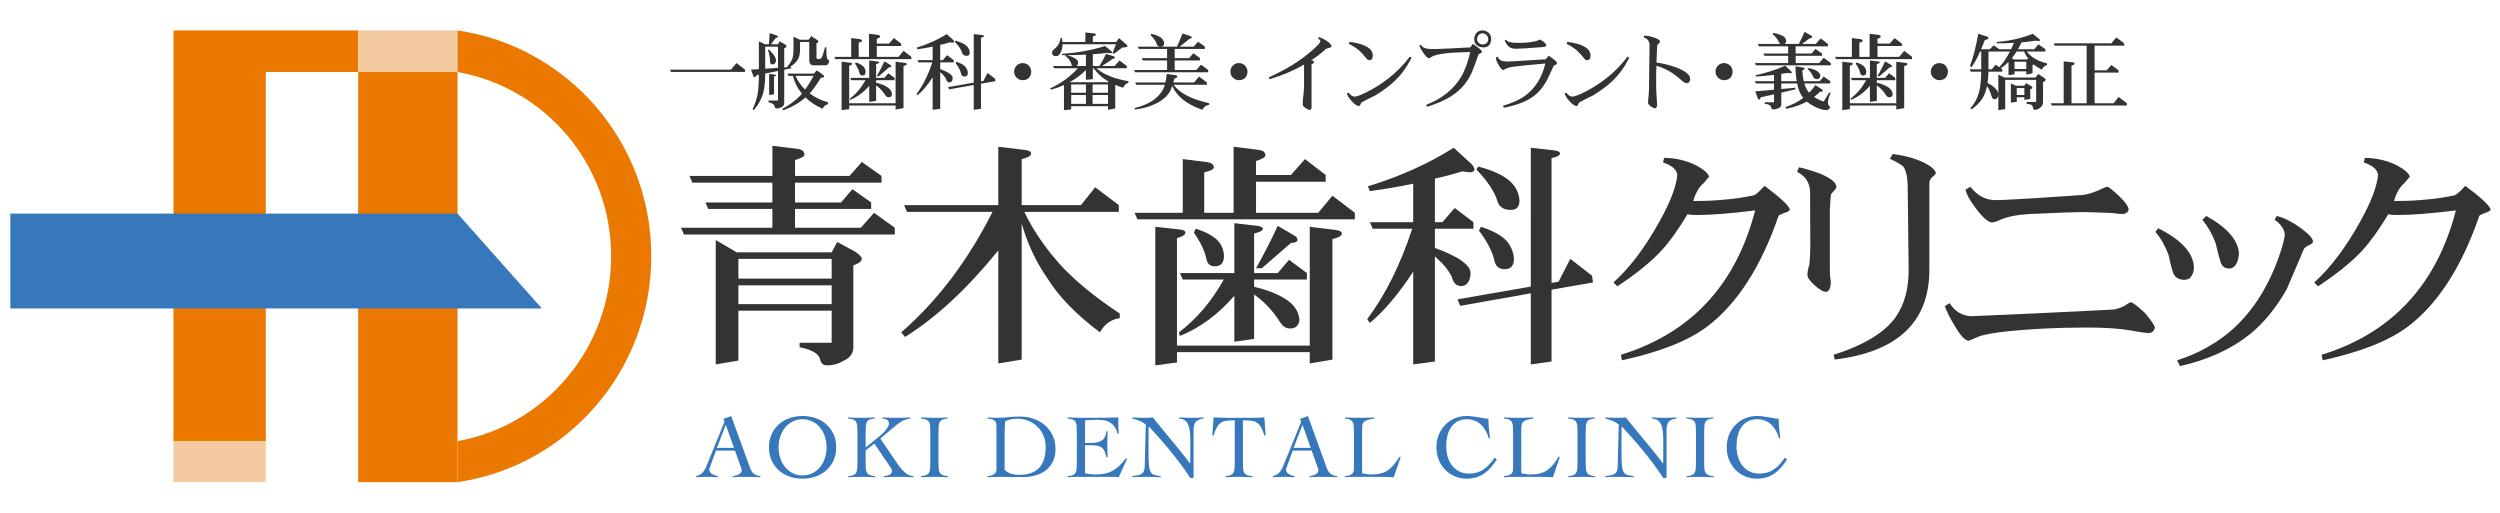<?xml version="1.0" encoding="utf-8"?>
<!-- Generator: Adobe Illustrator 16.0.0, SVG Export Plug-In . SVG Version: 6.00 Build 0)  -->
<!DOCTYPE svg PUBLIC "-//W3C//DTD SVG 1.1//EN" "http://www.w3.org/Graphics/SVG/1.1/DTD/svg11.dtd">
<svg version="1.1" xmlns="http://www.w3.org/2000/svg" xmlns:xlink="http://www.w3.org/1999/xlink" x="0px" y="0px" width="560px"
	 height="115px" viewBox="20 -2.5 560 115" enable-background="new 20 -2.5 560 115" xml:space="preserve">
<g id="レイヤー_1">
</g>
<g id="レイヤー_2">
	<g>
		<g>
			<path fill="#333333" d="M217.465,36.912v1.511h-19.379v4.427h10.311l2.537-2.969l4.21,2.969v1.458h-17.058v4.21h14.737
				l2.969-3.347l4.642,3.347v1.512H173.2l-0.648-1.512h20.46v-4.21h-14.359l-0.647-1.458h15.007v-4.427h-17.922l-0.647-1.511h18.57
				v-6.748l5.776,0.702c0.917,0.162,1.404,0.594,1.404,1.242c0,0.432-0.702,0.81-2.105,1.242v3.562h12.199l2.753-3.13
				L217.465,36.912z M185.022,54.024h21.269l1.242-2.321l3.995,2.159c0.971,0.647,1.511,1.188,1.511,1.62
				c0,0.54-0.648,1.026-1.889,1.458v18.354c0,1.404-0.81,2.484-2.429,3.131c-0.918,0.594-2.106,0.918-3.509,0.918
				c-0.756,0-1.242-0.379-1.458-1.135c-0.215-1.402-1.727-2.375-4.643-2.914v-1.025h7.18v-7.18h-20.891v11.174l-5.074,0.865V51.271
				L185.022,54.024z M206.291,59.906v-4.424h-20.891v4.424H206.291z M206.291,65.629V61.42h-20.891v4.209H206.291z"/>
			<path fill="#333333" d="M270.612,43.444v1.511h-21.161c1.835,3.887,4.48,7.828,7.935,11.715
				c3.239,3.561,7.72,7.287,13.441,11.064v1.027c-1.943,0.27-3.455,1.35-4.426,3.186c-5.291-3.941-9.231-7.99-11.768-12.094
				c-2.483-3.508-4.427-7.611-5.776-12.253v30.445l-5.236,0.865V53.592c-6.91,8.529-13.874,15.007-20.891,19.38l-0.864-1.025
				c8.151-7.072,14.953-16.088,20.459-26.992h-19.164l-0.648-1.511h21.107V30.38l5.938,0.702c0.917,0.108,1.403,0.377,1.403,0.809
				c0,0.486-0.702,0.918-2.105,1.242v10.311h13.28l3.185-3.995L270.612,43.444z"/>
			<path fill="#333333" d="M302.051,31.082c0.919,0.162,1.404,0.54,1.404,1.187c0,0.432-0.702,0.864-2.105,1.296v3.131h7.827
				l3.132-3.563l4.643,3.563v1.512H301.35v6.963h13.927l3.186-3.833l5.021,3.833v1.458h-48.693l-0.648-1.458h10.796V33.133
				l5.56,0.702c0.918,0.162,1.404,0.54,1.404,1.188c0,0.377-0.756,0.756-2.159,1.08v9.069h6.586V30.38L302.051,31.082z
				 M284.237,48.896c0.863,0.108,1.295,0.324,1.295,0.702c0,0.486-0.648,0.917-1.889,1.241v24.077h29.744V48.302l5.776,0.702
				c0.917,0.108,1.403,0.378,1.403,0.81c0,0.485-0.701,0.917-2.105,1.241v26.99l-5.074,0.865v-2.537h-29.744v2.322l-4.858,0.646
				v-31.04L284.237,48.896z M312.739,58.666v1.457h-11.821v1.619c3.455,0.811,6.101,1.945,7.882,3.348
				c1.402,1.135,2.158,2.484,2.267,4.104c-0.162,1.295-0.864,1.889-2.105,1.889c-0.81,0-1.512-0.377-2.105-1.24
				c-1.619-2.592-3.562-4.697-5.938-6.371v9.934l-4.427,0.646V63.74c-3.563,4.158-7.666,7.18-12.2,9.016l-0.216-0.809
				c3.995-3.025,7.342-6.965,10.041-11.824h-9.177l-0.647-1.457h12.2V47.493l5.129,0.593c0.81,0.108,1.241,0.324,1.241,0.648
				c0,0.432-0.647,0.756-1.943,1.08v8.852h5.29l2.537-2.969L312.739,58.666z M292.82,51.433c0.864,0.972,1.296,2.105,1.35,3.4
				c0,1.567-0.702,2.321-2.105,2.321c-0.971,0-1.62-0.539-1.835-1.672c-0.377-1.782-1.295-3.726-2.807-5.884l0.432-0.864
				C290.121,49.436,291.741,50.353,292.82,51.433z M309.717,50.137c0.594,0.27,0.918,0.648,0.918,1.134
				c0,0.377-0.486,0.594-1.458,0.647l-6.531,5.667h-1.296c1.943-3.455,3.562-6.64,4.858-9.5L309.717,50.137z"/>
			<path fill="#333333" d="M341.416,37.505v9.771h1.673l2.754-3.185l4.21,3.185v1.458h-8.637v4.318
				c2.158,0.756,3.887,1.565,5.182,2.32c1.835,1.135,2.807,2.213,2.807,3.293c0,0.918-0.215,1.674-0.647,2.213
				c-0.377,0.486-0.863,0.703-1.458,0.703c-1.079,0-1.78-0.703-2.104-2.105c-0.756-1.459-1.78-2.752-3.077-3.887
				c-0.216-0.217-0.485-0.432-0.701-0.649v23.538l-4.858,0.648V58.342c-3.239,4.967-6.479,8.799-9.717,11.5l-0.594-0.865
				c3.994-5.289,7.395-12.037,10.095-20.243h-8.854l-0.647-1.458h9.717v-8.637c-3.293,0.702-6.533,1.241-9.717,1.673l-0.432-1.079
				c7.071-2.16,13.495-5.021,19.218-8.637l3.725,3.4c0.593,0.54,0.917,1.026,0.917,1.458c0,0.432-0.377,0.648-1.079,0.648
				l-1.674-0.216C345.465,36.534,343.414,37.073,341.416,37.505z M376.612,59.26l0.216,1.512l-9.285,1.621v16.086l-4.642,0.648
				V63.201l-15.817,2.807l-0.594-1.457l16.411-2.861V30.596l5.29,0.594c0.809,0.108,1.241,0.324,1.241,0.701
				c0,0.432-0.647,0.756-1.89,1.026v27.962l1.566-0.27l2.644-5.127L376.612,59.26z M358.366,38.208
				c1.241,1.188,1.89,2.591,1.998,4.21c0,1.403-0.647,2.105-1.89,2.105c-1.674,0-2.699-0.648-3.077-2.052
				c-0.647-2.105-2.213-4.426-4.696-7.018l0.432-0.648C354.426,35.67,356.854,36.804,358.366,38.208z M357.503,51.486
				c0.972,1.134,1.511,2.484,1.619,3.996c0,1.565-0.702,2.321-2.105,2.321c-1.241,0-1.997-0.648-2.267-1.943
				c-0.487-2.051-1.62-4.264-3.455-6.693l0.431-0.864C354.371,49.166,356.314,50.191,357.503,51.486z"/>
			<path fill="#333333" d="M419.631,45.225c-0.862,0.324-1.241,0.54-1.241,0.648c-3.941,11.443-9.284,19.703-15.979,24.777
				c-4.318,3.24-10.688,5.723-19.109,7.557l-0.216-1.24c15.708-4.859,25.75-15.656,30.068-32.335
				c-5.614,0.701-9.934,1.025-13.009,1.025c-1.242,0-1.944-0.054-2.106-0.216c-2.051,3.401-3.994,6.154-5.884,8.205
				c-2.483,2.645-5.776,5.292-9.879,7.989l-0.863-0.863c3.671-3.293,7.071-7.827,10.31-13.657c2.483-4.427,3.779-7.936,3.995-10.473
				c-0.161-1.188-1.241-2.105-3.184-2.753l0.214-1.025c2.592,0,4.968,0.594,7.181,1.673c1.728,0.917,2.699,1.781,2.915,2.537
				c-0.162,0.216-0.594,0.702-1.241,1.458c-1.027,0.864-1.781,2.159-2.321,3.995c2.051,0,4.048-0.054,5.884-0.216
				c3.023-0.215,5.614-0.593,7.773-1.079c0.433-0.216,1.241-0.918,2.321-2.105c3.562,2.646,5.452,4.426,5.668,5.291
				C420.927,44.686,420.494,44.955,419.631,45.225z"/>
			<path fill="#333333" d="M430.694,40.366c-0.432,0.432-0.595,0.702-0.595,0.864l-0.216,3.185v13.008c0,0.865,0,1.621,0.108,2.268
				c0.054,0.703,0.107,0.973,0.107,0.865c0,1.455-0.377,2.213-1.025,2.32c-0.647,0-1.512-0.484-2.591-1.457
				s-1.619-1.729-1.619-2.322c0-0.539,0.108-1.35,0.433-2.32c0.107-1.458,0.215-2.699,0.215-3.78l-0.054-12.361
				c0-2.105-0.972-3.67-2.915-4.642l0.432-1.026c1.458,0.324,3.077,0.81,4.805,1.458c2.376,1.025,3.563,1.997,3.563,2.916
				C431.343,39.61,431.127,39.935,430.694,40.366z M452.881,37.127c-0.485,0.378-0.701,0.864-0.701,1.404v19.326
				c0,11.768-7.073,18.461-21.216,20.188l-0.216-1.078c6.802-2.158,11.391-4.967,13.874-8.422c1.943-2.807,2.914-6.262,2.914-10.473
				l-0.215-19.109c-0.055-1.944-0.379-3.347-1.026-4.211c-0.54-0.432-1.511-1.026-2.97-1.673l0.648-1.08
				c2.592,0.324,4.858,0.918,6.91,1.89c1.62,0.81,2.537,1.565,2.753,2.321C453.637,36.426,453.367,36.75,452.881,37.127z"/>
			<path fill="#333333" d="M501.462,72.107c-0.595,0-1.997-0.16-4.212-0.592c-2.482-0.434-5.775-0.648-9.878-0.648
				c-6.747,0-12.686,0.324-17.868,0.863c-3.348,0.377-5.506,0.809-6.478,1.242c-1.296,0.594-1.998,0.863-2.105,0.863
				c-0.756-0.107-1.781-1.135-2.969-3.186c-1.134-1.836-1.89-3.348-2.322-4.588l1.081-0.648c1.187,1.836,2.753,2.809,4.804,2.916
				c1.728-0.055,6.263-0.271,13.657-0.596c11.552-0.537,17.437-0.863,17.652-0.863c0.863,0,1.89-0.27,2.969-0.809
				c0.864-0.541,1.35-0.865,1.457-0.865c0.433,0,1.459,0.811,3.133,2.322c1.402,1.619,2.158,2.754,2.32,3.348
				C502.541,71.623,502.109,72,501.462,72.107z M495.577,45.441c-0.593,0-1.35-0.054-2.321-0.216
				c-2.915-0.107-5.074-0.216-6.532-0.216c-1.996,0-6.046,0.162-12.146,0.432c-2.753,0.162-4.912,0.594-6.531,1.296
				c-0.863,0.432-1.512,0.594-1.891,0.594c-0.862-0.108-2.051-1.134-3.507-3.077c-1.404-1.835-2.161-3.239-2.376-4.265l1.079-0.647
				c1.511,1.889,3.239,2.861,5.236,2.968c1.026,0.054,4.156-0.107,9.447-0.432l9.663-0.647c1.241,0,2.646-0.378,4.21-1.026
				c1.134-0.54,1.835-0.863,2.105-0.863c0.324,0,1.188,0.701,2.699,2.105c1.295,1.242,1.997,2.213,2.105,2.969
				C496.711,45.009,496.279,45.333,495.577,45.441z"/>
			<path fill="#333333" d="M510.581,59.746c-0.433,0.324-0.864,0.432-1.241,0.432c-1.297,0-2.105-0.486-2.538-1.512
				c-0.432-1.295-0.756-2.59-1.025-3.995c-0.756-2.051-1.728-3.778-2.969-5.236l0.647-0.81c5.236,2.645,7.881,5.559,7.989,8.798
				C511.444,58.289,511.175,59.045,510.581,59.746z M537.248,52.405c-0.701,0.323-1.134,0.647-1.241,1.025l-3.779,8.853
				c-2.375,4.156-5.073,7.504-8.206,10.041c-4.155,3.348-9.393,5.775-15.708,7.18l-0.647-1.297
				c6.046-1.941,11.12-5.127,15.114-9.662c2.97-3.348,5.346-7.395,7.18-12.145c1.08-2.808,1.674-4.914,1.836-6.316
				c-0.107-1.242-0.864-2.376-2.268-3.347l0.432-0.864c1.62,0.377,3.348,1.242,5.183,2.537c1.836,1.35,2.861,2.375,2.969,3.13
				C538.111,51.918,537.788,52.188,537.248,52.405z M519.435,57.641c-1.08,0.055-1.783-0.486-2.105-1.674
				c-0.271-0.863-0.595-2.159-1.026-3.994c-0.756-1.998-1.727-3.725-2.969-5.236l0.863-0.864c4.696,2.591,7.126,5.398,7.342,8.42
				C521.323,56.453,520.621,57.586,519.435,57.641z"/>
			<path fill="#333333" d="M576.599,45.225c-0.864,0.324-1.242,0.54-1.242,0.648c-3.94,11.443-9.284,19.703-15.979,24.777
				c-4.319,3.24-10.689,5.723-19.11,7.557l-0.215-1.24c15.708-4.859,25.749-15.656,30.066-32.335
				c-5.612,0.701-9.933,1.025-13.009,1.025c-1.241,0-1.942-0.054-2.105-0.216c-2.051,3.401-3.994,6.154-5.884,8.205
				c-2.483,2.645-5.775,5.292-9.879,7.989l-0.864-0.863c3.672-3.293,7.073-7.827,10.311-13.657
				c2.484-4.427,3.779-7.936,3.995-10.473c-0.161-1.188-1.241-2.105-3.185-2.753l0.216-1.025c2.591,0,4.966,0.594,7.179,1.673
				c1.729,0.917,2.7,1.781,2.916,2.537c-0.162,0.216-0.594,0.702-1.241,1.458c-1.026,0.864-1.781,2.159-2.321,3.995
				c2.051,0,4.048-0.054,5.884-0.216c3.022-0.215,5.614-0.593,7.774-1.079c0.431-0.216,1.241-0.918,2.32-2.105
				c3.562,2.646,5.452,4.426,5.668,5.291C577.894,44.686,577.462,44.955,576.599,45.225z"/>
		</g>
		<g>
			<path fill="#333333" d="M186.894,13.101v0.509H170.31l-0.227-0.509h13.642l1.245-1.472L186.894,13.101z"/>
			<path fill="#333333" d="M193.948,5.44c0.208,0.076,0.321,0.17,0.321,0.283c0,0.113-0.169,0.227-0.509,0.302
				c-0.396,0.528-0.755,0.981-1.076,1.396h1.585l0.377-0.661l1.113,0.642c0.284,0.189,0.435,0.34,0.435,0.472
				c0,0.15-0.189,0.301-0.528,0.434v4.301l0.754-0.057l-0.094-0.113c0.529-0.566,0.905-1.151,1.132-1.717
				c0.188-0.528,0.283-1.245,0.283-2.188V5.723l1.434,0.68h1.943l0.604-0.812l1.189,0.773c0.264,0.17,0.415,0.302,0.415,0.396
				c0,0.17-0.151,0.321-0.434,0.453v3.226c0,0.208,0.188,0.302,0.566,0.302s0.661-0.302,0.849-0.944l0.509-1.717h0.284l0.038,1.717
				c0.038,0.736,0.245,1.152,0.623,1.246c-0.094,0.736-0.396,1.094-0.887,1.094h-2.565c-0.699,0-1.039-0.377-1.039-1.169V6.912
				h-2.056v1.623c0,1.095-0.227,1.943-0.642,2.509c-0.435,0.584-0.981,1.076-1.66,1.491l0.302-0.019v0.283l-1.547,0.32v7.509
				c0,0.416-0.227,0.717-0.679,0.906c-0.265,0.169-0.604,0.263-1.02,0.263c-0.226,0-0.377-0.131-0.434-0.396
				c-0.076-0.49-0.528-0.811-1.396-1v-0.376h2.132v-6.622l-2.867,0.565v0.17c0,2.093-0.227,3.698-0.642,4.792
				c-0.472,1.283-1.113,2.339-1.943,3.245l-0.227-0.227c0.528-1.15,0.906-2.282,1.132-3.416c0.169-1.037,0.264-2.471,0.264-4.282
				l-0.51,0.094c-0.169,0.302-0.32,0.453-0.433,0.453c-0.151,0-0.246-0.095-0.302-0.284l-0.509-1.415l1.754-0.113V6.761l1.396,0.661
				h0.848c0.076-0.83,0.133-1.66,0.189-2.509L193.948,5.44z M194.269,12.704V7.95h-2.867v4.943L194.269,12.704z M193.382,9.912
				c0.265,0.378,0.416,0.755,0.453,1.132c0,0.188-0.076,0.378-0.208,0.604c-0.151,0.188-0.339,0.284-0.547,0.284
				c-0.396,0-0.585-0.189-0.585-0.604c-0.019-1-0.188-1.887-0.509-2.641l0.226-0.076C192.684,9.006,193.081,9.44,193.382,9.912z
				 M193.514,14.195c0.208,0.038,0.321,0.076,0.321,0.151c0,0.132-0.151,0.227-0.453,0.302v3.98l-1.094,0.151v-4.717L193.514,14.195
				z M204.325,14.232c0.17,0.113,0.265,0.264,0.265,0.416c0,0.151-0.246,0.245-0.736,0.301c-0.868,1.434-1.623,2.491-2.226,3.189
				c-0.094,0.114-0.188,0.208-0.265,0.284c1.302,0.961,2.68,1.622,4.114,1.98v0.435c-0.661,0.188-1.057,0.528-1.189,1.038
				c-1.547-0.679-2.83-1.529-3.849-2.547c-1.396,1.208-3.075,2.189-5.057,2.905l-0.151-0.358c1.51-0.774,2.868-1.773,4.076-3.019
				c0.113-0.113,0.226-0.246,0.34-0.396c-0.943-1.057-1.623-2.377-2.057-3.962h-0.962l-0.226-0.509h5.906l0.66-0.735L204.325,14.232
				z M200.344,17.553c0.642-0.868,1.283-1.886,1.887-3.056h-4.056C198.741,15.704,199.458,16.723,200.344,17.553z"/>
			<path fill="#333333" d="M216.65,5.308c0.321,0.057,0.491,0.189,0.491,0.415c0,0.151-0.245,0.302-0.736,0.453v1.095h2.736
				l1.094-1.246l1.623,1.246v0.528h-5.453v2.434h4.868l1.113-1.34l1.755,1.34v0.509h-17.019l-0.226-0.509h3.773V6.025l1.943,0.245
				c0.321,0.056,0.491,0.189,0.491,0.415c0,0.132-0.264,0.264-0.754,0.377v3.17h2.302v-5.17L216.65,5.308z M210.425,11.535
				c0.301,0.038,0.453,0.113,0.453,0.245c0,0.17-0.227,0.321-0.661,0.434v8.415h10.396v-9.302l2.019,0.246
				c0.321,0.037,0.49,0.131,0.49,0.283c0,0.17-0.245,0.321-0.735,0.434v9.433l-1.773,0.302v-0.887h-10.396v0.812l-1.698,0.227
				V11.327L210.425,11.535z M220.386,14.949v0.51h-4.132v0.566c1.208,0.283,2.132,0.68,2.755,1.169
				c0.491,0.396,0.754,0.868,0.792,1.434c-0.057,0.453-0.301,0.661-0.736,0.661c-0.283,0-0.529-0.132-0.736-0.434
				c-0.565-0.906-1.245-1.642-2.076-2.227v3.472l-1.546,0.227v-3.604c-1.246,1.452-2.68,2.509-4.264,3.151l-0.075-0.283
				c1.396-1.058,2.565-2.435,3.509-4.132h-3.208l-0.226-0.51h4.264v-3.905l1.792,0.208c0.283,0.038,0.434,0.113,0.434,0.227
				c0,0.15-0.227,0.264-0.68,0.377v3.093h1.849l0.887-1.037L220.386,14.949z M213.425,12.421c0.302,0.34,0.453,0.735,0.471,1.188
				c0,0.547-0.245,0.812-0.735,0.812c-0.339,0-0.566-0.189-0.642-0.585c-0.132-0.623-0.453-1.302-0.981-2.057l0.151-0.302
				C212.481,11.723,213.047,12.044,213.425,12.421z M219.33,11.969c0.208,0.094,0.321,0.226,0.321,0.396
				c0,0.132-0.169,0.208-0.509,0.227l-2.283,1.981h-0.453c0.679-1.208,1.246-2.322,1.698-3.321L219.33,11.969z"/>
			<path fill="#333333" d="M230.609,7.553v3.416h0.585l0.962-1.114l1.472,1.114v0.509h-3.019v1.509
				c0.754,0.265,1.359,0.547,1.812,0.812c0.641,0.396,0.981,0.774,0.981,1.15c0,0.322-0.076,0.585-0.227,0.774
				c-0.132,0.17-0.302,0.246-0.509,0.246c-0.378,0-0.623-0.246-0.736-0.736c-0.264-0.509-0.623-0.962-1.076-1.359
				c-0.075-0.075-0.169-0.151-0.245-0.227v8.227l-1.698,0.226v-7.264c-1.132,1.736-2.264,3.076-3.396,4.019l-0.208-0.302
				c1.396-1.849,2.585-4.208,3.528-7.075h-3.094l-0.227-0.509h3.396V7.95c-1.151,0.245-2.283,0.434-3.396,0.584l-0.151-0.377
				c2.472-0.755,4.717-1.754,6.717-3.019l1.302,1.188c0.208,0.189,0.321,0.359,0.321,0.51c0,0.151-0.133,0.227-0.378,0.227
				l-0.585-0.075C232.024,7.214,231.307,7.402,230.609,7.553z M242.911,15.157l0.075,0.528l-3.245,0.566v5.623l-1.623,0.226v-5.566
				l-5.528,0.981l-0.208-0.509l5.736-0.999V5.139l1.849,0.208c0.283,0.038,0.434,0.113,0.434,0.245c0,0.151-0.226,0.264-0.66,0.359
				v9.772l0.547-0.094l0.924-1.792L242.911,15.157z M236.533,7.799c0.434,0.415,0.66,0.905,0.698,1.471
				c0,0.491-0.226,0.735-0.66,0.735c-0.584,0-0.943-0.226-1.076-0.717c-0.226-0.735-0.773-1.546-1.641-2.453l0.15-0.226
				C235.156,6.912,236.005,7.309,236.533,7.799z M236.231,12.44c0.339,0.396,0.528,0.868,0.566,1.396
				c0,0.547-0.245,0.812-0.736,0.812c-0.434,0-0.698-0.227-0.792-0.68c-0.169-0.716-0.566-1.49-1.208-2.34l0.151-0.302
				C235.137,11.628,235.816,11.987,236.231,12.44z"/>
			<path fill="#333333" d="M250.413,15.006c-0.377,0.302-0.83,0.453-1.321,0.453c-0.528,0-0.981-0.188-1.358-0.566
				c-0.377-0.377-0.565-0.812-0.565-1.339c0-0.528,0.169-0.981,0.547-1.358c0.358-0.377,0.811-0.566,1.377-0.566
				c0.453,0,0.906,0.17,1.321,0.51c0.377,0.434,0.584,0.906,0.584,1.415C250.997,14.101,250.79,14.591,250.413,15.006z"/>
			<path fill="#333333" d="M264.797,9.648v2.642h1.472c0.565-0.887,1.056-1.792,1.49-2.717l1.642,0.509
				c0.227,0.075,0.34,0.188,0.34,0.301c0,0.132-0.208,0.246-0.585,0.359c-0.831,0.566-1.585,1.094-2.302,1.547h2.811l1.113-1.246
				l1.622,1.246v0.509h-6.811c0.83,0.679,1.754,1.245,2.774,1.66c1.131,0.509,2.603,0.925,4.396,1.226v0.359
				c-0.528,0.15-0.906,0.528-1.169,1.112c-0.623-0.188-1.188-0.396-1.698-0.623c-0.038,0.02-0.057,0.038-0.076,0.038v5.226
				l-1.623,0.302v-0.812h-8.245v0.736l-1.623,0.151v-5.622c-0.906,0.415-1.868,0.754-2.887,1.037l-0.208-0.283
				c2.396-1.094,4.472-2.604,6.207-4.509h-5.32l-0.227-0.509h4.321c-0.132-0.132-0.227-0.321-0.264-0.585
				c-0.151-0.377-0.34-0.698-0.566-0.981c-0.17-0.226-0.434-0.453-0.774-0.717l0.151-0.151c-0.302,0-0.585,0-0.887,0V9.573
				c3.565-0.265,6.792-0.85,9.66-1.773l1.452,1.188c0.113,0.114,0.17,0.208,0.17,0.283c-0.038,0.113-0.17,0.151-0.378,0.151
				c-0.131,0-0.376-0.019-0.735-0.076C267.042,9.478,265.967,9.573,264.797,9.648z M265.005,4.968
				c0.302,0.038,0.472,0.151,0.472,0.321c0,0.132-0.226,0.264-0.679,0.377v1.246h5.245l0.585-0.887l1.661,1.415
				c0.169,0.132,0.264,0.283,0.264,0.434c0,0.15-0.396,0.245-1.188,0.283l-1.849,1.416l-0.283-0.227l0.736-1.924h-11.943
				c-0.038,0.812-0.188,1.434-0.453,1.868c-0.246,0.528-0.584,0.793-1.019,0.793c-0.604,0-0.887-0.265-0.887-0.812
				c0-0.264,0.169-0.528,0.509-0.811c0.754-0.566,1.227-1.377,1.415-2.434h0.283l0.132,0.887h5.113V4.78L265.005,4.968z
				 M263.25,9.742c-1.302,0.075-2.698,0.113-4.188,0.113c0.773,0.227,1.358,0.472,1.773,0.736c0.434,0.283,0.661,0.547,0.661,0.812
				c0,0.358-0.095,0.641-0.265,0.848c-0.019,0.019-0.038,0.039-0.038,0.039h2.057V9.742z M268.193,15.911l0.094-0.169
				c-0.264-0.151-0.509-0.283-0.717-0.434c-0.924-0.623-1.792-1.453-2.604-2.509h-0.17v2.434l-1.547,0.151v-2.189
				c-1.076,1.057-2.283,1.962-3.642,2.716H268.193z M263.25,18.271v-1.85h-3.302v1.85H263.25z M263.25,20.761V18.78h-3.302v1.981
				H263.25z M264.741,18.271h3.452v-1.85h-3.452V18.271z M268.193,20.761V18.78h-3.452v1.981H268.193z"/>
			<path fill="#333333" d="M286.583,5.554c0.246,0.094,0.378,0.208,0.378,0.32c0,0.151-0.208,0.265-0.604,0.377
				c-0.755,0.642-1.454,1.208-2.114,1.699h3.151l0.962-1.114l1.547,1.114v0.509h-6.773v2.056h3.227l0.962-1.094l1.472,1.094v0.528
				h-5.66v2.132h4.849l1.037-1.188l1.624,1.188v0.51h-16.358l-0.226-0.51h7.377v-2.132h-5.453l-0.227-0.528h5.679V8.459h-6.339
				l-0.227-0.509h8.773c0.453-0.981,0.868-1.962,1.245-2.963L286.583,5.554z M290.337,15.969v0.528h-7.452
				c0.679,0.905,1.623,1.698,2.867,2.359c1.246,0.678,2.962,1.264,5.113,1.773v0.358c-0.698,0.075-1.208,0.453-1.547,1.113
				c-1.83-0.66-3.283-1.434-4.358-2.302c-0.981-0.774-1.773-1.774-2.377-3.02c-0.189,0.51-0.377,0.944-0.566,1.321
				c-0.698,1.094-1.774,2-3.246,2.679c-1.358,0.661-2.867,1.076-4.565,1.246l-0.076-0.302c1.717-0.453,3.057-1,4-1.641
				c1.132-0.774,1.924-1.642,2.396-2.585c0.151-0.264,0.283-0.604,0.396-1h-6.415l-0.227-0.528h6.774
				c0.112-0.547,0.226-1.189,0.302-1.906l1.962,0.283c0.264,0.038,0.396,0.132,0.396,0.302c0,0.188-0.226,0.339-0.661,0.452
				c-0.075,0.302-0.15,0.604-0.226,0.869h4.641l1.113-1.321L290.337,15.969z M280.13,5.988c0.377,0.339,0.604,0.717,0.641,1.151
				c0,0.547-0.245,0.812-0.735,0.812c-0.491,0-0.812-0.189-0.924-0.585c-0.189-0.604-0.642-1.264-1.377-2l0.151-0.302
				C278.904,5.308,279.659,5.61,280.13,5.988z"/>
			<path fill="#333333" d="M298.855,15.006c-0.377,0.302-0.83,0.453-1.321,0.453c-0.528,0-0.98-0.188-1.358-0.566
				c-0.377-0.377-0.566-0.812-0.566-1.339c0-0.528,0.17-0.981,0.547-1.358c0.358-0.377,0.811-0.566,1.377-0.566
				c0.454,0,0.906,0.17,1.321,0.51c0.377,0.434,0.585,0.906,0.585,1.415C299.44,14.101,299.232,14.591,298.855,15.006z"/>
			<path fill="#333333" d="M317.827,8.195c-0.454,0.075-0.793,0.226-1.019,0.453c-1.095,0.981-2.115,1.754-3.096,2.34
				c0.396,0.037,0.604,0.188,0.604,0.453c0,0.188-0.189,0.339-0.529,0.434v9.697c-0.037,0.322-0.169,0.51-0.358,0.586
				c-0.282-0.076-0.603-0.208-0.962-0.435c-0.453-0.283-0.66-0.585-0.66-0.886c0-0.453,0.038-1.094,0.151-2
				c0.094-0.905,0.15-1.584,0.15-2.038V11.95c-2.188,1.302-4.754,2.396-7.717,3.301l-0.15-0.434c2.15-0.981,3.905-1.924,5.301-2.792
				c1.698-1.057,3.227-2.208,4.623-3.453c1.02-0.906,1.566-1.509,1.604-1.774c0-0.207-0.169-0.453-0.509-0.716l0.15-0.302
				c0.68,0.227,1.34,0.566,1.981,1.019c0.527,0.378,0.811,0.736,0.886,1.039C318.203,8.044,318.053,8.157,317.827,8.195z"/>
			<path fill="#333333" d="M332.354,15.685c-1.113,1.056-2.528,2.114-4.245,3.17c-0.942,0.434-1.943,0.943-3.02,1.528
				c-0.151,0.075-0.283,0.283-0.376,0.585c-0.134,0.189-0.246,0.302-0.359,0.302c-0.435-0.075-0.943-0.434-1.547-1.094
				c-0.679-0.718-1.037-1.321-1.094-1.774l0.358-0.132c0.49,0.603,0.942,0.886,1.396,0.868c0.472-0.019,1.377-0.358,2.715-1.019
				c1.586-0.792,3.188-1.792,4.774-3.019c1.849-1.434,3.454-3.075,4.849-4.924l0.377,0.226
				C335.203,12.44,333.938,14.195,332.354,15.685z M326.713,10.988c-0.207,0.019-0.434-0.132-0.66-0.434
				c-0.604-0.736-1.114-1.302-1.548-1.698c-0.679-0.604-1.471-1.113-2.357-1.528l0.15-0.453c3.472,0.453,5.207,1.472,5.207,3.094
				C327.505,10.629,327.241,10.969,326.713,10.988z"/>
			<path fill="#333333" d="M351.61,9.459c-0.32,0.114-0.49,0.283-0.526,0.509c-0.247,0.755-0.681,1.944-1.322,3.585
				c-0.755,1.755-1.829,3.226-3.226,4.415c-1.699,1.434-4,2.584-6.905,3.453l-0.151-0.453c3.49-1.339,6.095-3.416,7.792-6.227
				c0.849-1.396,1.528-3.264,2.056-5.584c-1.924,0.037-3.414,0.113-4.49,0.188c-2.188,0.189-3.564,0.491-4.169,0.906
				c-0.302,0.207-0.49,0.302-0.585,0.302c-0.302-0.038-0.717-0.434-1.245-1.208c-0.547-0.755-0.85-1.321-0.888-1.66l0.359-0.151
				c0.283,0.604,1.038,0.925,2.282,0.962c0.567,0.019,2.038-0.038,4.396-0.151l4.339-0.227l0.585-0.792
				c1.303,0.848,1.981,1.434,2.057,1.754C351.894,9.251,351.78,9.383,351.61,9.459z M353.517,7.686
				c-0.34,0.302-0.774,0.453-1.264,0.434c-0.604-0.019-1.095-0.188-1.472-0.509c-0.378-0.339-0.566-0.773-0.566-1.321
				c0-0.566,0.188-1.056,0.585-1.471c0.32-0.34,0.755-0.509,1.32-0.509c0.472,0,0.943,0.207,1.396,0.585
				c0.34,0.377,0.51,0.83,0.51,1.32C354.026,6.817,353.856,7.309,353.517,7.686z M353.063,5.403
				c-0.301-0.283-0.603-0.435-0.943-0.435c-0.377,0-0.678,0.133-0.905,0.378c-0.227,0.264-0.34,0.566-0.34,0.943
				c0,0.359,0.133,0.642,0.396,0.85c0.246,0.227,0.547,0.32,0.924,0.32c0.303,0,0.585-0.113,0.868-0.358
				c0.188-0.226,0.303-0.509,0.303-0.812C353.366,5.988,353.252,5.686,353.063,5.403z"/>
			<path fill="#333333" d="M368.444,12.025c-0.265,0.094-0.416,0.188-0.454,0.283c-0.81,1.792-1.319,2.887-1.545,3.301
				c-0.869,1.547-1.906,2.737-3.151,3.604c-1.604,1.113-3.756,1.905-6.453,2.433l-0.151-0.452c2.076-0.642,3.66-1.34,4.773-2.132
				c2.358-1.679,3.925-4.132,4.698-7.339c-4.227,0.377-6.434,0.604-6.603,0.661c-1.208,0.094-2.058,0.32-2.566,0.698
				c-0.113,0.075-0.189,0.113-0.228,0.113c-0.301-0.038-0.66-0.396-1.036-1.094c-0.454-0.774-0.66-1.34-0.66-1.698l0.376-0.226
				c0.227,0.509,0.566,0.83,1.02,0.962c0.226,0.076,0.604,0.113,1.17,0.151c1.057-0.038,3.924-0.208,8.603-0.509l0.66-0.812
				c1.207,0.792,1.831,1.358,1.906,1.679C368.728,11.817,368.613,11.95,368.444,12.025z M366.087,7.987
				c-0.058,0.019-0.303,0.038-0.737,0.075c-3.113,0.246-5.038,0.359-5.791,0.359c-0.793,0-1.377-0.208-1.774-0.66
				c-0.264-0.264-0.509-0.661-0.735-1.17l0.302-0.227c0.245,0.491,1.075,0.736,2.489,0.736c1.284,0.019,2.435-0.057,3.454-0.226
				c0.547-0.076,0.924-0.189,1.149-0.302c0.209-0.113,0.341-0.189,0.397-0.208c0.149,0,0.434,0.151,0.867,0.434
				c0.396,0.34,0.623,0.623,0.68,0.812C366.331,7.78,366.236,7.912,366.087,7.987z"/>
			<path fill="#333333" d="M381.125,15.685c-1.113,1.056-2.528,2.114-4.244,3.17c-0.943,0.434-1.944,0.943-3.021,1.528
				c-0.15,0.075-0.283,0.283-0.376,0.585c-0.133,0.189-0.246,0.302-0.359,0.302c-0.434-0.075-0.943-0.434-1.547-1.094
				c-0.68-0.718-1.037-1.321-1.094-1.774l0.358-0.132c0.489,0.603,0.943,0.886,1.396,0.868c0.472-0.019,1.377-0.358,2.717-1.019
				c1.585-0.792,3.188-1.792,4.773-3.019c1.849-1.434,3.453-3.075,4.849-4.924l0.377,0.226
				C383.974,12.44,382.709,14.195,381.125,15.685z M375.483,10.988c-0.207,0.019-0.434-0.132-0.66-0.434
				c-0.604-0.736-1.113-1.302-1.548-1.698c-0.679-0.604-1.472-1.113-2.357-1.528l0.151-0.453c3.472,0.453,5.207,1.472,5.207,3.094
				C376.276,10.629,376.012,10.969,375.483,10.988z"/>
			<path fill="#333333" d="M397.88,16.138c-0.396-0.038-0.811-0.245-1.245-0.661c-1.793-1.641-3.66-2.716-5.585-3.245
				c-0.057,0.698-0.075,1.868-0.075,3.528c0,1.472,0.038,2.831,0.15,4.038c0.038,0.603,0.076,1.019,0.076,1.246
				c-0.057,0.453-0.227,0.698-0.51,0.735c-0.17-0.038-0.434-0.151-0.812-0.358c-0.49-0.377-0.736-0.698-0.736-0.963
				c0-0.131,0.021-0.396,0.076-0.811c0.075-0.736,0.133-1.377,0.15-1.906l0.132-10.132c-0.019-0.868-0.452-1.452-1.32-1.754
				l0.076-0.377c0.679,0,1.453,0.15,2.358,0.453c0.753,0.264,1.169,0.566,1.245,0.867c0,0.151-0.113,0.302-0.302,0.453
				c-0.245,0.189-0.358,0.434-0.358,0.736c0,0-0.057,1.17-0.151,3.51c1.528,0.226,2.999,0.585,4.415,1.113
				c2.056,0.774,3.112,1.623,3.149,2.566C398.559,15.78,398.313,16.101,397.88,16.138z"/>
			<path fill="#333333" d="M407.523,15.006c-0.377,0.302-0.83,0.453-1.32,0.453c-0.528,0-0.981-0.188-1.359-0.566
				c-0.376-0.377-0.564-0.812-0.564-1.339c0-0.528,0.168-0.981,0.547-1.358c0.358-0.377,0.811-0.566,1.377-0.566
				c0.452,0,0.905,0.17,1.32,0.51c0.378,0.434,0.585,0.906,0.585,1.415C408.108,14.101,407.901,14.591,407.523,15.006z"/>
			<path fill="#333333" d="M419.474,5.629c0.377,0.284,0.584,0.604,0.622,0.981c0,0.396-0.132,0.641-0.358,0.736h3.208
				c0.49-0.981,0.924-1.887,1.282-2.717l1.339,0.773c0.227,0.076,0.358,0.208,0.358,0.396c0,0.17-0.207,0.265-0.584,0.302
				l-1.698,1.245h3.094l1.095-1.245l1.622,1.245v0.528h-7.225v1.622h3.547l0.886-1.037l1.472,1.037v0.509h-5.904v1.623h5.244
				l1.037-1.188l1.604,1.188v0.51h-16.792l-0.227-0.51h7.453v-1.623h-5.32l-0.208-0.509h5.528V7.875h-6.566l-0.227-0.528h5.133
				c-0.227-0.075-0.358-0.208-0.434-0.434c-0.189-0.528-0.66-1.132-1.378-1.773l0.15-0.283
				C418.246,5.063,419.002,5.327,419.474,5.629z M419.002,14.043v1.642h3.472c-0.171-0.943-0.265-2.057-0.303-3.32l1.51,0.227
				c0.358,0.038,0.547,0.132,0.547,0.283c0,0.17-0.169,0.302-0.51,0.378c0.038,0.924,0.151,1.735,0.321,2.433h3.585l0.886-1.037
				l1.473,1.037v0.509h-5.812c0.227,0.793,0.547,1.434,0.962,1.925c0.038,0.056,0.075,0.114,0.113,0.151
				c0.491-0.529,0.963-1.094,1.415-1.698l1.472,0.962c0.151,0.113,0.227,0.207,0.227,0.283c0,0.151-0.227,0.227-0.66,0.227
				c-0.415,0.415-0.868,0.792-1.358,1.17c0.585,0.396,1.302,0.735,2.169,1.038l1.246-2.057l0.302,0.132
				c-0.415,0.905-0.604,1.623-0.604,2.15c0,0.322,0.17,0.68,0.529,1.094c-0.264,0.397-0.547,0.604-0.887,0.604
				c-0.867-0.038-1.83-0.358-2.869-0.925c-0.584-0.302-1.074-0.641-1.49-1c-0.168,0.094-0.339,0.188-0.49,0.264
				c-1.15,0.566-2.528,1.02-4.15,1.359l-0.151-0.377c1.566-0.567,2.85-1.208,3.85-1.963c0.037-0.038,0.094-0.056,0.132-0.094
				c-0.227-0.264-0.416-0.566-0.566-0.869c-0.339-0.603-0.604-1.395-0.793-2.377h-3.564v1.246l3.169-0.283v0.358l-3.169,0.736v2.66
				c0,0.396-0.227,0.679-0.643,0.849c-0.489,0.17-0.923,0.265-1.282,0.265c-0.151,0-0.264-0.189-0.358-0.528
				c-0.095-0.416-0.566-0.661-1.415-0.736v-0.359h2.075v-1.773l-2.963,0.661c-0.131,0.358-0.244,0.528-0.357,0.528
				c-0.151,0-0.265-0.094-0.32-0.321l-0.567-1.528l4.208-0.377v-1.396h-4.057l-0.227-0.509h4.283v-1.415
				c-1.396,0.169-2.735,0.302-4.057,0.377l-0.075-0.302c2.453-0.528,4.66-1.227,6.622-2.132l1.188,1.095
				c0.188,0.151,0.302,0.302,0.302,0.453c0,0.113-0.113,0.151-0.302,0.151l-0.585-0.076
				C419.964,13.912,419.474,13.987,419.002,14.043z M427.246,13.572c0.321,0.265,0.491,0.567,0.51,0.925
				c-0.057,0.49-0.32,0.736-0.812,0.736c-0.264,0-0.509-0.133-0.735-0.434c-0.34-0.793-0.773-1.415-1.321-1.849l0.151-0.207
				C426.038,12.912,426.775,13.195,427.246,13.572z"/>
			<path fill="#333333" d="M440.805,5.308c0.32,0.057,0.489,0.189,0.489,0.415c0,0.151-0.245,0.302-0.735,0.453v1.095h2.735
				l1.095-1.246l1.622,1.246v0.528h-5.452v2.434h4.867l1.113-1.34l1.755,1.34v0.509h-17.018l-0.228-0.509h3.774V6.025l1.942,0.245
				c0.321,0.056,0.491,0.189,0.491,0.415c0,0.132-0.265,0.264-0.755,0.377v3.17h2.301v-5.17L440.805,5.308z M434.578,11.535
				c0.302,0.038,0.451,0.113,0.451,0.245c0,0.17-0.226,0.321-0.659,0.434v8.415h10.396v-9.302l2.019,0.246
				c0.321,0.037,0.491,0.131,0.491,0.283c0,0.17-0.246,0.321-0.736,0.434v9.433l-1.773,0.302v-0.887H434.37v0.812l-1.698,0.227
				V11.327L434.578,11.535z M444.54,14.949v0.51h-4.132v0.566c1.207,0.283,2.132,0.68,2.754,1.169
				c0.49,0.396,0.755,0.868,0.793,1.434c-0.058,0.453-0.303,0.661-0.736,0.661c-0.284,0-0.528-0.132-0.735-0.434
				c-0.567-0.906-1.245-1.642-2.075-2.227v3.472l-1.548,0.227v-3.604c-1.245,1.452-2.68,2.509-4.265,3.151l-0.075-0.283
				c1.396-1.058,2.566-2.435,3.51-4.132h-3.207l-0.228-0.51h4.265v-3.905l1.793,0.208c0.282,0.038,0.433,0.113,0.433,0.227
				c0,0.15-0.226,0.264-0.678,0.377v3.093h1.849l0.887-1.037L444.54,14.949z M437.578,12.421c0.302,0.34,0.452,0.735,0.472,1.188
				c0,0.547-0.246,0.812-0.737,0.812c-0.339,0-0.564-0.189-0.64-0.585c-0.134-0.623-0.454-1.302-0.982-2.057l0.151-0.302
				C436.635,11.723,437.199,12.044,437.578,12.421z M443.482,11.969c0.208,0.094,0.321,0.226,0.321,0.396
				c0,0.132-0.17,0.208-0.51,0.227l-2.283,1.981h-0.452c0.68-1.208,1.244-2.322,1.698-3.321L443.482,11.969z"/>
			<path fill="#333333" d="M455.751,15.006c-0.378,0.302-0.83,0.453-1.32,0.453c-0.528,0-0.981-0.188-1.359-0.566
				c-0.376-0.377-0.565-0.812-0.565-1.339c0-0.528,0.169-0.981,0.548-1.358c0.358-0.377,0.811-0.566,1.377-0.566
				c0.452,0,0.905,0.17,1.32,0.51c0.378,0.434,0.584,0.906,0.584,1.415C456.335,14.101,456.129,14.591,455.751,15.006z"/>
			<path fill="#333333" d="M465.17,5.705c0.151,0.075,0.245,0.169,0.245,0.321c0,0.169-0.282,0.32-0.812,0.453
				c-0.282,0.755-0.565,1.434-0.829,2.057h1.942l0.868-0.887l1.265,0.887h2.622c0.228-0.453,0.434-0.943,0.643-1.434
				c-1.208,0.076-2.491,0.113-3.85,0.113V6.912c2.98-0.264,5.68-0.868,8.094-1.849l1.453,1.208c0.114,0.113,0.17,0.189,0.17,0.264
				c-0.038,0.113-0.17,0.151-0.358,0.151c-0.151,0-0.396-0.019-0.736-0.075c-0.942,0.169-1.962,0.302-3.056,0.377
				c-0.265,0.565-0.529,1.075-0.793,1.547h3.623l0.962-1.113l1.547,1.113v0.509h-4.189c0.529,0.642,1.095,1.151,1.736,1.528
				c0.737,0.472,1.68,0.85,2.812,1.132v0.359c-0.528,0.15-0.905,0.49-1.169,1.038c-0.718-0.377-1.321-0.755-1.812-1.169
				c-0.076,0.056-0.169,0.094-0.264,0.132v1.849l-1.396,0.302v-0.737h-2.642v0.661l-1.34,0.207v-2.981
				c-0.548,0.566-1.113,1.038-1.718,1.434l0.321,0.226v0.528h-3.095c-0.019,0.924-0.094,1.773-0.207,2.529
				c0.717,0.377,1.283,0.754,1.679,1.15c0.491,0.491,0.736,0.943,0.736,1.396c0,0.34-0.095,0.623-0.264,0.849
				c-0.132,0.189-0.32,0.265-0.548,0.265c-0.378,0-0.623-0.265-0.735-0.812c-0.17-0.623-0.396-1.169-0.68-1.661
				c-0.075-0.169-0.188-0.339-0.302-0.509c-0.227,1.17-0.585,2.113-1.094,2.868c-0.491,0.811-1.284,1.604-2.415,2.396l-0.227-0.302
				c0.83-0.849,1.452-1.962,1.887-3.376c0.339-1.17,0.528-2.774,0.547-4.793h-2.358l-0.227-0.528h2.585V9.044h-0.246
				c-0.716,1.585-1.357,2.773-1.961,3.547l-0.303-0.378c0.681-1.698,1.303-4.094,1.85-7.15L465.17,5.705z M470.228,9.044h-4.812
				v3.981h0.736l0.888-1.038l0.811,0.566C468.718,11.61,469.51,10.44,470.228,9.044z M469,14.875h6.963l0.584-0.812l1.245,0.812
				c0.303,0.226,0.454,0.358,0.454,0.434c0,0.208-0.209,0.415-0.604,0.603v4.34c0,0.679-0.245,1.15-0.698,1.415
				c-0.358,0.283-0.735,0.434-1.132,0.434c-0.227,0-0.358-0.131-0.396-0.377c-0.037-0.49-0.282-0.774-0.735-0.868l-0.717-0.094
				v-0.434h2.132v-4.943h-6.924v6.565l-1.548,0.227v-7.961L469,14.875z M471.566,16.705h1.888l0.358-0.586l1.132,0.642
				c0.226,0.189,0.339,0.321,0.339,0.396c0,0.132-0.17,0.245-0.51,0.358v2.152l-1.319,0.207v-0.585h-1.699v1.038l-1.321,0.15v-4.283
				L471.566,16.705z M473.888,10.817l0.451-0.151l0.038,0.038c-0.358-0.453-0.698-1.019-0.999-1.661h-1.66
				c-0.341,0.547-0.698,1.057-1.076,1.51l0.491,0.264H473.888z M473.888,12.95v-1.623h-2.642v1.623H473.888z M473.454,18.78v-1.547
				h-1.699v1.547H473.454z"/>
			<path fill="#333333" d="M495.812,7.214v0.509h-6.623v5.529h2.718l1.037-1.189l1.622,1.189v0.509h-5.377v6.867h4.265l1.112-1.415
				l1.85,1.415v0.509h-16.812l-0.227-0.509h2.888v-9.377l1.943,0.189c0.319,0.038,0.49,0.15,0.49,0.339
				c0,0.151-0.227,0.283-0.68,0.434v8.415h3.397V7.723h-7.151l-0.228-0.509h12.906l1.112-1.34L495.812,7.214z"/>
		</g>
		<g>
			<path fill="#3777BB" d="M180.383,98.436l-1.343,3.684c-0.041,0.109-0.078,0.203-0.112,0.285c-0.034,0.08-0.051,0.17-0.051,0.264
				c0,0.244,0.071,0.455,0.214,0.631c0.143,0.178,0.315,0.322,0.519,0.438c0.203,0.117,0.414,0.209,0.631,0.275
				c0.217,0.066,0.4,0.115,0.549,0.143v0.244c-0.407-0.027-0.814-0.047-1.221-0.061c-0.407-0.014-0.821-0.021-1.242-0.021
				c-0.407,0-0.804,0.008-1.191,0.021c-0.386,0.014-0.797,0.033-1.231,0.061v-0.244c0.42-0.096,0.77-0.24,1.048-0.438
				c0.279-0.197,0.512-0.43,0.703-0.701c0.189-0.271,0.356-0.572,0.499-0.896c0.142-0.326,0.281-0.664,0.417-1.018l3.521-8.648
				c0.041-0.096,0.078-0.184,0.112-0.266c0.034-0.08,0.051-0.156,0.051-0.223c0-0.068-0.024-0.17-0.071-0.305
				c-0.048-0.137-0.105-0.258-0.173-0.367c0.353-0.068,0.658-0.156,0.916-0.266c0.257-0.107,0.542-0.223,0.855-0.344l4.233,11.639
				c0.189,0.529,0.454,0.947,0.794,1.252c0.338,0.305,0.841,0.498,1.506,0.58v0.244c-0.543-0.027-1.076-0.047-1.598-0.061
				s-1.068-0.021-1.638-0.021c-0.367,0-0.686,0-0.957,0c-0.272,0-0.516,0.004-0.733,0.01c-0.217,0.008-0.424,0.018-0.621,0.031
				c-0.197,0.014-0.41,0.027-0.641,0.041v-0.244c0.57-0.066,1.048-0.213,1.435-0.438c0.387-0.225,0.58-0.525,0.58-0.906
				c0-0.109-0.024-0.217-0.071-0.326c-0.047-0.107-0.084-0.209-0.112-0.305l-1.323-3.744H180.383z M182.581,92.656l-1.995,5.17
				h3.826L182.581,92.656z"/>
			<path fill="#3777BB" d="M192.247,97.703c0-1.1,0.2-2.082,0.6-2.951c0.401-0.867,0.94-1.604,1.619-2.207
				c0.678-0.604,1.475-1.064,2.391-1.385c0.916-0.318,1.889-0.477,2.92-0.477c1.03,0,2.004,0.158,2.92,0.477
				c0.916,0.32,1.713,0.781,2.391,1.385c0.679,0.604,1.217,1.34,1.618,2.207c0.4,0.869,0.601,1.852,0.601,2.951
				s-0.201,2.082-0.601,2.951c-0.4,0.869-0.939,1.604-1.618,2.207c-0.678,0.604-1.475,1.066-2.391,1.385
				c-0.916,0.318-1.89,0.479-2.92,0.479c-1.031,0-2.005-0.16-2.92-0.479c-0.916-0.318-1.713-0.781-2.391-1.385
				c-0.679-0.604-1.218-1.338-1.619-2.207C192.447,99.785,192.247,98.803,192.247,97.703z M194.404,97.703
				c0,0.828,0.122,1.621,0.367,2.381c0.244,0.76,0.597,1.43,1.058,2.004c0.46,0.578,1.024,1.039,1.689,1.385
				s1.418,0.518,2.259,0.518c0.84,0,1.594-0.172,2.259-0.518c0.664-0.346,1.228-0.807,1.689-1.385
				c0.461-0.574,0.814-1.244,1.058-2.004c0.245-0.76,0.366-1.553,0.366-2.381c0-0.826-0.122-1.621-0.366-2.381
				c-0.244-0.76-0.597-1.428-1.058-2.004c-0.461-0.576-1.025-1.039-1.689-1.385c-0.665-0.346-1.418-0.52-2.259-0.52
				c-0.841,0-1.595,0.174-2.259,0.52s-1.229,0.809-1.689,1.385c-0.461,0.576-0.814,1.244-1.058,2.004
				C194.526,96.082,194.404,96.877,194.404,97.703z"/>
			<path fill="#3777BB" d="M213.899,101.102c0,0.57,0.017,1.041,0.051,1.414c0.034,0.375,0.122,0.676,0.265,0.906
				c0.142,0.23,0.356,0.398,0.641,0.508c0.285,0.109,0.679,0.184,1.18,0.225v0.244c-0.516-0.027-1.031-0.047-1.546-0.061
				s-1.031-0.021-1.546-0.021c-0.502,0-0.997,0.008-1.486,0.021c-0.488,0.014-0.977,0.033-1.465,0.061v-0.244
				c0.488-0.041,0.868-0.115,1.139-0.225c0.271-0.109,0.479-0.277,0.621-0.508c0.143-0.23,0.231-0.531,0.265-0.906
				c0.033-0.373,0.05-0.844,0.05-1.414v-6.797c0-0.57-0.017-1.041-0.05-1.414c-0.034-0.373-0.122-0.676-0.265-0.904
				c-0.142-0.232-0.356-0.402-0.641-0.51s-0.671-0.184-1.16-0.225v-0.244c0.57,0.027,1.123,0.049,1.659,0.061
				c0.536,0.014,1.088,0.021,1.659,0.021c0.447,0,0.896-0.008,1.343-0.021c0.447-0.012,0.888-0.033,1.322-0.061v0.244
				c-0.475,0.041-0.848,0.117-1.119,0.225s-0.475,0.277-0.611,0.51c-0.135,0.229-0.22,0.531-0.254,0.904
				c-0.034,0.373-0.051,0.844-0.051,1.414v3.439l3.093-2.523c0.285-0.23,0.557-0.471,0.814-0.723
				c0.257-0.25,0.484-0.506,0.682-0.764c0.197-0.258,0.353-0.502,0.468-0.732c0.115-0.23,0.173-0.439,0.173-0.631
				c0-0.203-0.044-0.375-0.132-0.52c-0.088-0.143-0.203-0.258-0.346-0.346c-0.142-0.088-0.302-0.152-0.478-0.191
				c-0.176-0.043-0.353-0.062-0.529-0.062v-0.244c0.516,0.027,1.021,0.049,1.516,0.061c0.495,0.014,1,0.021,1.516,0.021
				c0.543,0,1.082-0.008,1.618-0.021c0.536-0.012,1.075-0.033,1.618-0.061v0.244c-0.353,0.041-0.682,0.107-0.986,0.203
				c-0.306,0.096-0.618,0.234-0.937,0.418s-0.658,0.414-1.017,0.691c-0.36,0.277-0.777,0.621-1.252,1.027l-2.523,2.158l4.111,6.043
				c0.421,0.598,0.898,1.127,1.435,1.588c0.536,0.463,1.164,0.721,1.882,0.773v0.244c-0.583-0.027-1.167-0.047-1.75-0.061
				c-0.583-0.014-1.167-0.021-1.751-0.021c-0.529,0-1.055,0.008-1.577,0.021c-0.522,0.014-1.048,0.033-1.577,0.061v-0.244
				c0.489-0.027,0.912-0.129,1.272-0.305c0.359-0.176,0.539-0.488,0.539-0.938c0-0.189-0.074-0.393-0.224-0.609
				c-0.15-0.217-0.359-0.521-0.631-0.916l-3.073-4.52l-1.954,1.527V101.102z"/>
			<path fill="#3777BB" d="M226.314,104.154c0.488-0.041,0.868-0.115,1.139-0.225s0.479-0.277,0.621-0.508
				c0.143-0.23,0.231-0.531,0.265-0.906c0.034-0.373,0.051-0.844,0.051-1.414v-6.797c0-0.57-0.017-1.041-0.051-1.414
				s-0.122-0.676-0.265-0.904c-0.142-0.232-0.356-0.402-0.641-0.51c-0.285-0.107-0.671-0.184-1.16-0.225v-0.244
				c0.57,0.027,1.122,0.049,1.659,0.061c0.535,0.014,1.088,0.021,1.658,0.021c0.448,0,0.896-0.008,1.344-0.021
				c0.447-0.012,0.889-0.033,1.323-0.061v0.244c-0.475,0.041-0.848,0.117-1.119,0.225s-0.475,0.277-0.611,0.51
				c-0.136,0.229-0.221,0.531-0.254,0.904s-0.051,0.844-0.051,1.414v6.797c0,0.57,0.017,1.041,0.051,1.414
				c0.034,0.375,0.123,0.676,0.265,0.906c0.143,0.23,0.356,0.398,0.641,0.508s0.679,0.184,1.18,0.225v0.244
				c-0.516-0.027-1.031-0.047-1.546-0.061c-0.516-0.014-1.031-0.021-1.547-0.021c-0.501,0-0.997,0.008-1.484,0.021
				c-0.489,0.014-0.978,0.033-1.465,0.061V104.154z"/>
			<path fill="#3777BB" d="M241.189,104.154c0.448-0.041,0.804-0.115,1.069-0.225c0.264-0.109,0.468-0.232,0.61-0.377
				c0.142-0.141,0.234-0.293,0.275-0.457c0.041-0.162,0.061-0.326,0.061-0.488v-9.402c0-0.299-0.017-0.559-0.051-0.781
				c-0.034-0.225-0.119-0.418-0.255-0.582c-0.136-0.162-0.339-0.291-0.61-0.387s-0.638-0.162-1.099-0.203v-0.244
				c0.353,0.027,0.706,0.049,1.058,0.061c0.353,0.014,0.706,0.021,1.058,0.021c0.95,0,1.832-0.047,2.646-0.143
				c0.813-0.096,1.647-0.143,2.503-0.143c1.098,0,2.129,0.17,3.093,0.51c0.963,0.338,1.808,0.822,2.534,1.453
				c0.726,0.631,1.299,1.395,1.72,2.289c0.42,0.896,0.631,1.9,0.631,3.014c0,1.127-0.204,2.086-0.611,2.879
				c-0.406,0.793-0.949,1.445-1.628,1.953c-0.678,0.51-1.455,0.879-2.33,1.109s-1.788,0.346-2.737,0.346
				c-0.733,0-1.36-0.004-1.882-0.01c-0.523-0.006-0.98-0.01-1.374-0.01s-0.746-0.004-1.058-0.012
				c-0.312-0.006-0.611-0.01-0.896-0.01c-0.461,0-0.916,0.008-1.363,0.021s-0.902,0.033-1.364,0.061V104.154z M245.035,102.77
				c0.435,0.408,0.933,0.693,1.496,0.855c0.563,0.162,1.129,0.244,1.699,0.244c2.089,0,3.612-0.535,4.568-1.607
				c0.957-1.072,1.435-2.625,1.435-4.66c0-0.883-0.16-1.705-0.479-2.473c-0.318-0.768-0.76-1.434-1.323-2.004
				s-1.234-1.018-2.015-1.344s-1.632-0.488-2.554-0.488c-0.949,0-1.852,0.189-2.706,0.57c-0.055,0.705-0.089,1.406-0.102,2.105
				c-0.014,0.699-0.021,1.414-0.021,2.148V102.77z"/>
			<path fill="#3777BB" d="M263.045,103.523c0.123,0.027,0.271,0.055,0.448,0.082c0.176,0.025,0.366,0.055,0.57,0.082
				c0.203,0.025,0.414,0.049,0.631,0.07c0.217,0.02,0.42,0.029,0.611,0.029c0.814,0,1.542-0.066,2.187-0.201
				c0.645-0.137,1.235-0.354,1.771-0.652c0.536-0.299,1.042-0.68,1.516-1.141c0.475-0.459,0.957-1.018,1.445-1.668l0.224,0.182
				l-1.852,4.092c-0.231-0.027-0.469-0.047-0.713-0.061c-0.244-0.014-0.481-0.021-0.712-0.021h-7.652
				c-0.394,0-0.787,0.008-1.18,0.021c-0.394,0.014-0.788,0.033-1.181,0.061v-0.244c0.488-0.041,0.868-0.115,1.14-0.225
				s0.475-0.277,0.611-0.508s0.22-0.531,0.254-0.906c0.034-0.373,0.051-0.844,0.051-1.414v-6.797c0-0.57-0.018-1.041-0.051-1.414
				c-0.034-0.373-0.119-0.676-0.254-0.904c-0.136-0.232-0.346-0.402-0.631-0.51s-0.671-0.184-1.16-0.225v-0.244
				c0.461,0.014,0.898,0.027,1.313,0.041c0.414,0.014,0.84,0.023,1.282,0.031c0.441,0.006,0.909,0.01,1.404,0.01
				c0.495,0,1.054,0,1.679,0c0.949,0,1.899-0.008,2.849-0.021c0.949-0.012,1.913-0.033,2.89-0.061
				c-0.013,0.15-0.024,0.299-0.03,0.447c-0.007,0.15-0.01,0.293-0.01,0.428v0.814c0,0.299,0.014,0.6,0.041,0.904
				c0.027,0.307,0.054,0.643,0.082,1.008l-0.265,0.082c-0.176-0.652-0.41-1.184-0.702-1.598c-0.292-0.414-0.631-0.736-1.018-0.967
				s-0.811-0.387-1.272-0.467c-0.461-0.082-0.95-0.123-1.465-0.123c-0.95,0-1.9,0.041-2.849,0.123v5.086
				c0.271,0,0.532-0.006,0.783-0.02s0.512-0.02,0.784-0.02c0.936,0,1.679-0.188,2.228-0.561s0.885-1.055,1.007-2.045h0.244
				c0,0.488-0.007,0.977-0.021,1.465s-0.021,0.971-0.021,1.445c0,0.488,0.007,0.977,0.021,1.465s0.021,0.977,0.021,1.465h-0.244
				c-0.123-0.568-0.271-1.033-0.448-1.395c-0.176-0.357-0.397-0.633-0.661-0.824c-0.265-0.189-0.594-0.318-0.987-0.385
				c-0.394-0.068-0.861-0.102-1.404-0.102h-1.303V103.523z"/>
			<path fill="#3777BB" d="M273.648,91.008c0.475,0.027,0.926,0.049,1.354,0.061c0.428,0.014,0.926,0.021,1.496,0.021
				c0.297,0,0.589-0.008,0.875-0.021c0.285-0.012,0.576-0.033,0.875-0.061c0.176,0.244,0.468,0.615,0.875,1.109
				c0.407,0.496,0.871,1.062,1.394,1.699c0.522,0.639,1.082,1.314,1.679,2.035c0.597,0.719,1.173,1.422,1.729,2.105
				c0.556,0.686,1.068,1.324,1.536,1.912c0.468,0.592,0.838,1.076,1.109,1.455h0.042c0-0.406,0.003-0.809,0.01-1.209
				c0.007-0.4,0.01-0.805,0.01-1.211v-2.361c0-0.869-0.03-1.623-0.091-2.27c-0.062-0.643-0.183-1.184-0.366-1.617
				c-0.184-0.434-0.441-0.766-0.774-0.996c-0.332-0.232-0.77-0.367-1.312-0.408v-0.244c0.475,0.027,0.953,0.049,1.435,0.061
				c0.481,0.014,0.959,0.021,1.435,0.021c0.434,0,0.875-0.008,1.323-0.021c0.448-0.012,0.888-0.033,1.323-0.061v0.244
				c-0.855,0.107-1.442,0.355-1.76,0.744c-0.319,0.385-0.478,0.979-0.478,1.779v10.785h-0.753c-0.747-1.166-1.537-2.299-2.371-3.398
				c-0.834-1.098-1.663-2.143-2.483-3.133c-0.82-0.99-1.614-1.91-2.381-2.758c-0.766-0.848-1.455-1.605-2.065-2.27
				c-0.013,0.354-0.023,0.699-0.03,1.037c-0.007,0.342-0.01,0.686-0.01,1.039v3.561c0,1.209,0.023,2.16,0.071,2.859
				c0.047,0.699,0.163,1.234,0.346,1.607c0.183,0.375,0.454,0.625,0.814,0.754c0.359,0.129,0.857,0.229,1.496,0.295v0.244
				c-0.691-0.027-1.364-0.047-2.015-0.061c-0.65-0.014-1.322-0.021-2.014-0.021c-0.393,0-0.78,0.008-1.16,0.021
				s-0.767,0.033-1.16,0.061v-0.244c0.461-0.066,0.865-0.131,1.21-0.193c0.346-0.062,0.631-0.162,0.855-0.305
				c0.224-0.143,0.393-0.348,0.509-0.611c0.115-0.264,0.18-0.635,0.193-1.109l0.244-9.342c-0.435-0.35-0.909-0.629-1.424-0.832
				c-0.516-0.203-1.045-0.373-1.587-0.51V91.008z"/>
			<path fill="#3777BB" d="M294.506,104.154c0.489-0.041,0.868-0.115,1.14-0.225c0.271-0.109,0.478-0.277,0.622-0.508
				c0.142-0.23,0.229-0.531,0.264-0.906c0.034-0.373,0.051-0.844,0.051-1.414V91.66c-0.72,0-1.32,0.025-1.801,0.08
				c-0.482,0.055-0.898,0.193-1.251,0.416c-0.353,0.225-0.662,0.568-0.925,1.029c-0.265,0.461-0.526,1.092-0.784,1.893l-0.264-0.08
				l0.284-3.99c0.57,0.027,1.133,0.049,1.689,0.061c0.556,0.014,1.12,0.021,1.689,0.021h4.782c0.543,0,1.079-0.008,1.607-0.021
				c0.529-0.012,1.065-0.033,1.608-0.061l0.284,3.99l-0.264,0.08c-0.258-0.801-0.519-1.432-0.783-1.893
				c-0.266-0.461-0.574-0.805-0.927-1.029c-0.354-0.223-0.776-0.361-1.271-0.416c-0.496-0.055-1.109-0.08-1.842-0.08v9.441
				c0,0.57,0.016,1.041,0.05,1.414c0.034,0.375,0.123,0.676,0.265,0.906c0.142,0.23,0.356,0.398,0.641,0.508
				c0.285,0.109,0.677,0.184,1.18,0.225v0.244c-0.516-0.027-1.031-0.047-1.546-0.061c-0.516-0.014-1.032-0.021-1.547-0.021
				c-0.501,0-0.998,0.008-1.485,0.021c-0.489,0.014-0.978,0.033-1.466,0.061V104.154z"/>
			<path fill="#3777BB" d="M309.565,98.436l-1.343,3.684c-0.04,0.109-0.078,0.203-0.111,0.285c-0.034,0.08-0.052,0.17-0.052,0.264
				c0,0.244,0.071,0.455,0.214,0.631c0.143,0.178,0.315,0.322,0.52,0.438c0.203,0.117,0.413,0.209,0.631,0.275
				c0.217,0.066,0.399,0.115,0.549,0.143v0.244c-0.407-0.027-0.813-0.047-1.221-0.061s-0.821-0.021-1.241-0.021
				c-0.407,0-0.804,0.008-1.191,0.021c-0.386,0.014-0.797,0.033-1.23,0.061v-0.244c0.42-0.096,0.771-0.24,1.048-0.438
				c0.278-0.197,0.512-0.43,0.703-0.701c0.189-0.271,0.354-0.572,0.497-0.896c0.143-0.326,0.282-0.664,0.418-1.018l3.521-8.648
				c0.041-0.096,0.077-0.184,0.111-0.266c0.034-0.08,0.052-0.156,0.052-0.223c0-0.068-0.024-0.17-0.071-0.305
				c-0.049-0.137-0.105-0.258-0.173-0.367c0.353-0.068,0.657-0.156,0.915-0.266c0.258-0.107,0.543-0.223,0.855-0.344l4.232,11.639
				c0.19,0.529,0.454,0.947,0.794,1.252s0.841,0.498,1.506,0.58v0.244c-0.542-0.027-1.076-0.047-1.598-0.061
				c-0.522-0.014-1.068-0.021-1.638-0.021c-0.366,0-0.685,0-0.957,0c-0.271,0-0.516,0.004-0.732,0.01
				c-0.218,0.008-0.425,0.018-0.621,0.031c-0.197,0.014-0.41,0.027-0.641,0.041v-0.244c0.569-0.066,1.048-0.213,1.435-0.438
				c0.386-0.225,0.58-0.525,0.58-0.906c0-0.109-0.024-0.217-0.071-0.326c-0.047-0.107-0.084-0.209-0.112-0.305l-1.322-3.744H309.565
				z M311.765,92.656l-1.996,5.17h3.827L311.765,92.656z"/>
			<path fill="#3777BB" d="M327.82,91.252c-0.651,0.096-1.159,0.203-1.527,0.326c-0.366,0.121-0.634,0.273-0.804,0.457
				c-0.169,0.184-0.273,0.414-0.314,0.691c-0.04,0.279-0.061,0.621-0.061,1.027v9.77c0.365,0.068,0.722,0.129,1.067,0.184
				c0.347,0.055,0.695,0.08,1.048,0.08c0.8,0,1.5-0.08,2.097-0.244c0.597-0.162,1.132-0.406,1.608-0.732
				c0.475-0.326,0.912-0.736,1.312-1.23c0.399-0.494,0.803-1.074,1.21-1.74h0.306l-1.567,4.559c-0.488-0.027-0.98-0.047-1.475-0.061
				c-0.496-0.014-0.988-0.021-1.476-0.021h-5.983c-0.339,0-0.679,0.008-1.018,0.021c-0.34,0.014-0.678,0.033-1.017,0.061v-0.244
				c0.447-0.041,0.803-0.109,1.067-0.203c0.265-0.096,0.472-0.215,0.62-0.355c0.149-0.145,0.248-0.316,0.296-0.52
				c0.048-0.205,0.07-0.441,0.07-0.713v-8.059c0-0.57-0.017-1.041-0.05-1.414c-0.034-0.373-0.118-0.676-0.254-0.904
				c-0.137-0.232-0.34-0.402-0.611-0.51s-0.651-0.184-1.139-0.225v-0.244c0.528,0.027,1.055,0.049,1.576,0.061
				c0.523,0.014,1.049,0.021,1.577,0.021c0.569,0,1.143-0.008,1.72-0.021c0.576-0.012,1.15-0.033,1.72-0.061V91.252z"/>
			<path fill="#3777BB" d="M353.481,95.648c-0.177-0.611-0.411-1.174-0.702-1.689c-0.292-0.516-0.638-0.963-1.037-1.344
				c-0.4-0.379-0.862-0.674-1.384-0.885c-0.523-0.211-1.11-0.316-1.761-0.316c-0.841,0-1.554,0.164-2.138,0.488
				c-0.583,0.326-1.061,0.768-1.435,1.324c-0.373,0.557-0.644,1.201-0.813,1.932c-0.17,0.734-0.254,1.508-0.254,2.32
				c0,0.814,0.107,1.592,0.325,2.332c0.217,0.738,0.54,1.387,0.967,1.941c0.427,0.559,0.963,1.002,1.607,1.334s1.387,0.5,2.229,0.5
				c1.26,0,2.35-0.32,3.266-0.959c0.915-0.637,1.726-1.504,2.432-2.604l0.509,0.406c-0.461,0.693-0.923,1.303-1.384,1.832
				c-0.462,0.529-0.964,0.977-1.506,1.344c-0.543,0.365-1.133,0.643-1.771,0.834c-0.638,0.189-1.356,0.285-2.157,0.285
				c-0.908,0-1.77-0.174-2.585-0.52c-0.813-0.346-1.525-0.828-2.137-1.445c-0.609-0.617-1.096-1.355-1.455-2.219
				c-0.359-0.861-0.539-1.807-0.539-2.838s0.18-1.977,0.539-2.84c0.359-0.861,0.846-1.6,1.455-2.217
				c0.611-0.617,1.323-1.098,2.137-1.445c0.815-0.346,1.677-0.518,2.585-0.518c0.503,0,0.97,0.029,1.403,0.09
				c0.435,0.061,0.852,0.127,1.252,0.193c0.4,0.068,0.787,0.135,1.161,0.203c0.371,0.068,0.741,0.109,1.109,0.123
				c0,0.285,0.01,0.617,0.029,0.996c0.021,0.381,0.051,0.771,0.092,1.172c0.04,0.398,0.081,0.793,0.122,1.18
				c0.04,0.387,0.082,0.723,0.122,1.008H353.481z"/>
			<path fill="#3777BB" d="M363.475,91.252c-0.651,0.096-1.16,0.203-1.527,0.326c-0.366,0.121-0.634,0.273-0.804,0.457
				c-0.169,0.184-0.273,0.414-0.314,0.691c-0.041,0.279-0.061,0.621-0.061,1.027v9.77c0.365,0.068,0.722,0.129,1.067,0.184
				s0.695,0.08,1.048,0.08c0.8,0,1.5-0.08,2.096-0.244c0.598-0.162,1.133-0.406,1.609-0.732c0.474-0.326,0.911-0.736,1.312-1.23
				c0.399-0.494,0.803-1.074,1.209-1.74h0.307l-1.567,4.559c-0.488-0.027-0.98-0.047-1.475-0.061
				c-0.496-0.014-0.988-0.021-1.476-0.021h-5.983c-0.34,0-0.679,0.008-1.018,0.021c-0.34,0.014-0.679,0.033-1.017,0.061v-0.244
				c0.447-0.041,0.803-0.109,1.066-0.203c0.266-0.096,0.472-0.215,0.621-0.355c0.149-0.145,0.248-0.316,0.296-0.52
				c0.047-0.205,0.07-0.441,0.07-0.713v-8.059c0-0.57-0.017-1.041-0.05-1.414c-0.034-0.373-0.119-0.676-0.255-0.904
				c-0.136-0.232-0.339-0.402-0.61-0.51s-0.651-0.184-1.139-0.225v-0.244c0.527,0.027,1.055,0.049,1.576,0.061
				c0.522,0.014,1.048,0.021,1.577,0.021c0.569,0,1.143-0.008,1.719-0.021c0.577-0.012,1.151-0.033,1.721-0.061V91.252z"/>
			<path fill="#3777BB" d="M371.287,104.154c0.489-0.041,0.869-0.115,1.141-0.225c0.271-0.109,0.479-0.277,0.621-0.508
				c0.142-0.23,0.229-0.531,0.264-0.906c0.033-0.373,0.052-0.844,0.052-1.414v-6.797c0-0.57-0.019-1.041-0.052-1.414
				c-0.034-0.373-0.122-0.676-0.264-0.904c-0.143-0.232-0.356-0.402-0.642-0.51s-0.671-0.184-1.16-0.225v-0.244
				c0.57,0.027,1.122,0.049,1.659,0.061c0.536,0.014,1.088,0.021,1.658,0.021c0.447,0,0.895-0.008,1.343-0.021
				c0.448-0.012,0.889-0.033,1.322-0.061v0.244c-0.475,0.041-0.848,0.117-1.119,0.225c-0.271,0.107-0.475,0.277-0.61,0.51
				c-0.135,0.229-0.221,0.531-0.254,0.904s-0.051,0.844-0.051,1.414v6.797c0,0.57,0.018,1.041,0.051,1.414
				c0.033,0.375,0.122,0.676,0.265,0.906s0.356,0.398,0.641,0.508s0.678,0.184,1.181,0.225v0.244
				c-0.516-0.027-1.031-0.047-1.548-0.061c-0.516-0.014-1.03-0.021-1.545-0.021c-0.503,0-0.997,0.008-1.486,0.021
				c-0.488,0.014-0.977,0.033-1.466,0.061V104.154z"/>
			<path fill="#3777BB" d="M379.591,91.008c0.475,0.027,0.927,0.049,1.354,0.061c0.426,0.014,0.925,0.021,1.495,0.021
				c0.298,0,0.59-0.008,0.875-0.021c0.284-0.012,0.576-0.033,0.875-0.061c0.176,0.244,0.468,0.615,0.875,1.109
				c0.407,0.496,0.872,1.062,1.394,1.699c0.521,0.639,1.082,1.314,1.679,2.035c0.598,0.719,1.174,1.422,1.73,2.105
				c0.556,0.686,1.067,1.324,1.535,1.912c0.47,0.592,0.84,1.076,1.11,1.455h0.041c0-0.406,0.002-0.809,0.01-1.209
				c0.007-0.4,0.011-0.805,0.011-1.211v-2.361c0-0.869-0.03-1.623-0.093-2.27c-0.061-0.643-0.183-1.184-0.365-1.617
				c-0.184-0.434-0.441-0.766-0.773-0.996c-0.332-0.232-0.771-0.367-1.313-0.408v-0.244c0.476,0.027,0.954,0.049,1.436,0.061
				c0.48,0.014,0.96,0.021,1.435,0.021c0.435,0,0.875-0.008,1.323-0.021c0.448-0.012,0.888-0.033,1.323-0.061v0.244
				c-0.855,0.107-1.443,0.355-1.761,0.744c-0.32,0.385-0.479,0.979-0.479,1.779v10.785h-0.752c-0.746-1.166-1.536-2.299-2.371-3.398
				c-0.834-1.098-1.662-2.143-2.483-3.133s-1.614-1.91-2.381-2.758s-1.455-1.605-2.065-2.27c-0.013,0.354-0.023,0.699-0.03,1.037
				c-0.007,0.342-0.011,0.686-0.011,1.039v3.561c0,1.209,0.024,2.16,0.072,2.859c0.047,0.699,0.162,1.234,0.346,1.607
				c0.183,0.375,0.454,0.625,0.813,0.754s0.858,0.229,1.496,0.295v0.244c-0.692-0.027-1.363-0.047-2.015-0.061
				s-1.323-0.021-2.016-0.021c-0.393,0-0.779,0.008-1.159,0.021s-0.767,0.033-1.16,0.061v-0.244
				c0.461-0.066,0.865-0.131,1.211-0.193s0.631-0.162,0.854-0.305c0.225-0.143,0.394-0.348,0.509-0.611s0.18-0.635,0.193-1.109
				l0.244-9.342c-0.435-0.35-0.908-0.629-1.424-0.832s-1.046-0.373-1.588-0.51V91.008z"/>
			<path fill="#3777BB" d="M397.824,104.154c0.488-0.041,0.869-0.115,1.14-0.225s0.479-0.277,0.621-0.508
				c0.142-0.23,0.229-0.531,0.264-0.906c0.033-0.373,0.052-0.844,0.052-1.414v-6.797c0-0.57-0.019-1.041-0.052-1.414
				c-0.034-0.373-0.122-0.676-0.264-0.904c-0.143-0.232-0.356-0.402-0.642-0.51c-0.284-0.107-0.671-0.184-1.16-0.225v-0.244
				c0.57,0.027,1.122,0.049,1.659,0.061c0.536,0.014,1.088,0.021,1.658,0.021c0.447,0,0.896-0.008,1.343-0.021
				c0.448-0.012,0.89-0.033,1.323-0.061v0.244c-0.476,0.041-0.849,0.117-1.119,0.225c-0.271,0.107-0.475,0.277-0.61,0.51
				c-0.136,0.229-0.221,0.531-0.254,0.904c-0.034,0.373-0.052,0.844-0.052,1.414v6.797c0,0.57,0.018,1.041,0.052,1.414
				c0.033,0.375,0.121,0.676,0.264,0.906s0.356,0.398,0.642,0.508c0.284,0.109,0.677,0.184,1.18,0.225v0.244
				c-0.516-0.027-1.031-0.047-1.547-0.061c-0.517-0.014-1.031-0.021-1.546-0.021c-0.503,0-0.996,0.008-1.486,0.021
				c-0.487,0.014-0.977,0.033-1.465,0.061V104.154z"/>
			<path fill="#3777BB" d="M418.5,95.648c-0.177-0.611-0.41-1.174-0.701-1.689c-0.292-0.516-0.639-0.963-1.038-1.344
				c-0.4-0.379-0.862-0.674-1.384-0.885c-0.522-0.211-1.109-0.316-1.761-0.316c-0.841,0-1.554,0.164-2.137,0.488
				c-0.583,0.326-1.062,0.768-1.434,1.324c-0.374,0.557-0.646,1.201-0.815,1.932c-0.169,0.734-0.254,1.508-0.254,2.32
				c0,0.814,0.107,1.592,0.325,2.332c0.218,0.738,0.54,1.387,0.968,1.941c0.427,0.559,0.963,1.002,1.606,1.334
				c0.645,0.332,1.388,0.5,2.229,0.5c1.261,0,2.351-0.32,3.266-0.959c0.916-0.637,1.727-1.504,2.432-2.604l0.509,0.406
				c-0.461,0.693-0.922,1.303-1.384,1.832c-0.461,0.529-0.964,0.977-1.506,1.344c-0.543,0.365-1.133,0.643-1.77,0.834
				c-0.639,0.189-1.357,0.285-2.157,0.285c-0.909,0-1.771-0.174-2.585-0.52s-1.525-0.828-2.137-1.445
				c-0.61-0.617-1.097-1.355-1.455-2.219c-0.359-0.861-0.539-1.807-0.539-2.838s0.18-1.977,0.539-2.84
				c0.358-0.861,0.845-1.6,1.455-2.217c0.611-0.617,1.322-1.098,2.137-1.445c0.814-0.346,1.676-0.518,2.585-0.518
				c0.502,0,0.97,0.029,1.403,0.09c0.435,0.061,0.851,0.127,1.251,0.193c0.4,0.068,0.787,0.135,1.161,0.203
				c0.372,0.068,0.742,0.109,1.109,0.123c0,0.285,0.01,0.617,0.03,0.996c0.02,0.381,0.05,0.771,0.091,1.172
				c0.04,0.398,0.083,0.793,0.123,1.18s0.081,0.723,0.121,1.008H418.5z"/>
		</g>
		<g>
			<rect x="58.856" y="95.607" fill="#F3CAA0" width="20.687" height="9.893"/>
			<rect x="100.228" y="13.631" fill="#EB7900" width="22.262" height="91.869"/>
			<polygon fill="#EB7900" points="100.228,4.316 58.856,4.316 58.856,96.279 79.542,96.279 79.542,13.631 100.228,13.631 			"/>
			<rect x="100.228" y="4.316" fill="#F3CAA0" width="22.262" height="9.315"/>
			<polygon fill="#3777BB" points="141.377,66.6 22.318,66.6 22.318,45.351 122.49,45.351 			"/>
			<g>
				<path fill="#EB7900" d="M165.885,54.877c0-25.748-18.857-46.985-43.396-50.561v9.315c19.549,3.487,34.404,20.521,34.404,41.246
					c0,20.727-14.855,37.941-34.404,41.428v9.195C147.028,101.922,165.885,80.625,165.885,54.877z"/>
			</g>
		</g>
	</g>
</g>
</svg>
